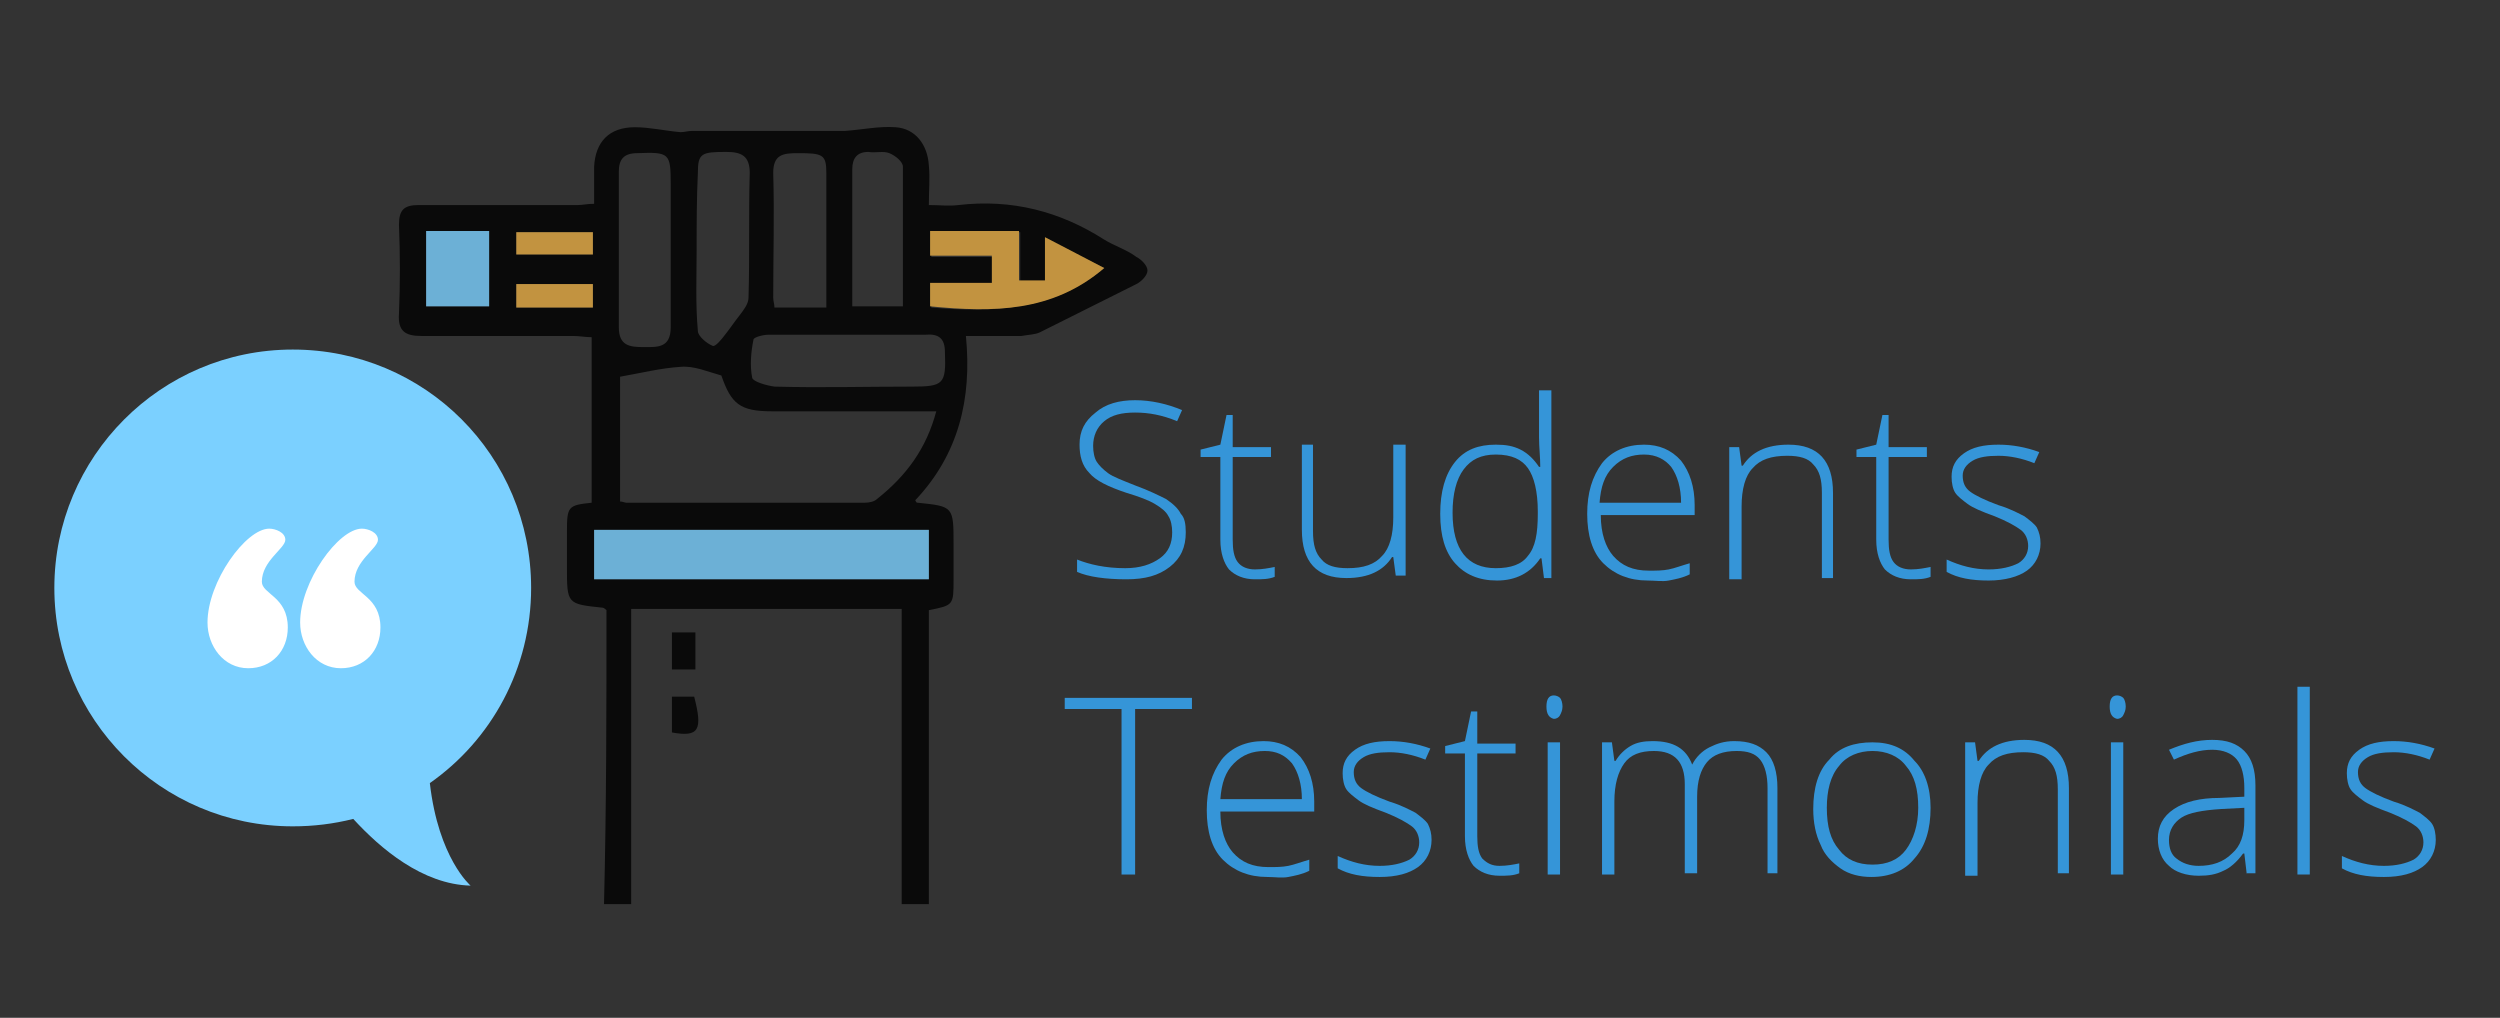 <?xml version="1.0" encoding="utf-8"?>
<!-- Generator: Adobe Illustrator 18.0.0, SVG Export Plug-In . SVG Version: 6.00 Build 0)  -->
<!DOCTYPE svg PUBLIC "-//W3C//DTD SVG 1.1//EN" "http://www.w3.org/Graphics/SVG/1.1/DTD/svg11.dtd">
<svg version="1.1" id="Layer_1" xmlns="http://www.w3.org/2000/svg" xmlns:xlink="http://www.w3.org/1999/xlink" x="0px" y="0px"
	 viewBox="0 0 202.4 82.4" enable-background="new 0 0 202.4 82.4" xml:space="preserve">
<rect x="0" y="0" width="202.4" height="82.4" fill="#333333" stroke="none"/>
<g>
	<g>
		<g opacity="0.8">
			<path d="M49.1,49.4c-0.2-0.2-0.3-0.2-0.3-0.2c-2.9-0.3-2.9-0.3-2.9-3.3c0-1,0-2,0-2.9c0-2,0.1-2.1,2-2.3c0-4.4,0-8.8,0-13.4
				c-0.5,0-1-0.1-1.5-0.1c-4.1,0-8.2,0-12.3,0c-1.3,0-1.9-0.4-1.8-1.8c0.1-2.4,0.1-4.8,0-7.2c0-1.2,0.4-1.6,1.6-1.6
				c4.3,0,8.6,0,12.9,0c0.4,0,0.7-0.1,1.3-0.1c0-1,0-2,0-3c0.1-2,1.2-3.2,3.3-3.2c1.2,0,2.5,0.3,3.7,0.4c0.3,0,0.6-0.1,0.9-0.1
				c1.7,0,3.5,0,5.2,0c0.3,0,0.7,0,1,0c1.8,0,3.6,0,5.3,0c0.3,0,0.6,0,0.9,0c1.4-0.1,2.8-0.4,4.1-0.3c1.6,0.1,2.6,1.4,2.7,3.1
				c0.1,1,0,2,0,3.2c0.9,0,1.6,0.1,2.4,0c4.3-0.5,8.2,0.5,11.8,2.8c0.8,0.5,1.8,0.8,2.6,1.4c0.4,0.2,0.9,0.7,0.9,1.1
				c0,0.4-0.5,0.9-0.9,1.1c-2.6,1.3-5.2,2.6-7.8,3.9c-0.4,0.2-1,0.2-1.5,0.3c-1.4,0-2.9,0-4.5,0c0.5,5.1-0.6,9.6-4.1,13.3
				c0.1,0.2,0.1,0.2,0.2,0.2c2.9,0.3,2.9,0.3,2.9,3.4c0,0.9,0,1.9,0,2.8c0,2.1,0,2.1-2,2.5c0,7.9,0,15.8,0,23.8c-0.8,0-1.4,0-2.2,0
				c0-8,0-15.9,0-23.9c-7.3,0-14.5,0-21.9,0c0,7.9,0,15.9,0,23.9c-0.8,0-1.4,0-2.2,0C49.1,65.1,49.1,57.2,49.1,49.4z M75.8,33.3
				c-4.5,0-8.9,0-13.3,0c-2.6,0-3.3-0.6-4.1-2.9c-1.1-0.3-2.2-0.8-3.3-0.7c-1.6,0.1-3.2,0.5-4.9,0.8c0,3.2,0,6.7,0,10.1
				c0.2,0,0.4,0.1,0.5,0.1c6.4,0,12.9,0,19.3,0c0.4,0,0.8-0.1,1-0.3C73.4,38.5,75,36.3,75.8,33.3z M75.2,42.9c-9.1,0-18,0-27.1,0
				c0,1.4,0,2.7,0,4c9.1,0,18,0,27.1,0C75.2,45.5,75.2,44.2,75.2,42.9z M54.3,20.4c0-1.8,0-3.6,0-5.5c0-2.5-0.1-2.6-2.7-2.5
				c-1.1,0-1.5,0.5-1.5,1.5c0,4.2,0,8.4,0,12.6c0,1.5,0.9,1.6,2,1.6c1.1,0,2.2,0.1,2.2-1.6C54.3,24.5,54.3,22.4,54.3,20.4z
				 M68.5,27.1c-2.1,0-4.2,0-6.3,0c-0.4,0-1.2,0.2-1.2,0.4c-0.2,1-0.3,2.1-0.1,3.1c0.1,0.3,1.1,0.6,1.8,0.7c3.7,0.1,7.4,0,11.1,0
				c2.6,0,2.8-0.2,2.7-2.8c0-1.1-0.5-1.5-1.6-1.4C72.7,27.1,70.6,27.1,68.5,27.1z M56.4,20.2C56.4,20.2,56.4,20.2,56.4,20.2
				c0,2.2-0.1,4.4,0.1,6.6c0,0.4,0.7,1,1.2,1.2c0.2,0.1,0.7-0.5,1-0.9c0.4-0.5,0.8-1.1,1.2-1.6c0.3-0.4,0.7-0.9,0.7-1.4
				c0.1-3.4,0-6.7,0.1-10.1c0-1.4-0.7-1.7-1.9-1.7c-2,0-2.3,0.1-2.3,1.7C56.4,16.1,56.4,18.2,56.4,20.2z M66.9,24.9
				c0-3.7,0-7.3,0-10.9c0-1.5-0.3-1.6-2.3-1.6c-1.2,0-2,0.1-2,1.6c0.1,3.4,0,6.7,0,10.1c0,0.3,0.1,0.5,0.1,0.8
				C64.2,24.9,65.5,24.9,66.9,24.9z M89.4,21.7c-1.5-0.7-3-1.5-4.7-2.4c0,1.4,0,2.4,0,3.5c-0.8,0-1.4,0-2.1,0c0-1.4,0-2.7,0-4
				c-2.5,0-4.9,0-7.2,0c0,0.7,0,1.3,0,2c1.7,0,3.3,0,5,0c0,0.8,0,1.4,0,2.2c-1.8,0-3.4,0-5,0c0,0.7,0,1.3,0,1.9
				C80.4,25.3,85.2,25.2,89.4,21.7z M73.1,24.8c0-3.9,0-7.6,0-11.3c0-0.4-0.6-0.9-1.1-1.1c-0.5-0.2-1.1,0-1.7-0.1
				c-0.9,0-1.3,0.5-1.3,1.4c0,1.4,0,2.7,0,4.1c0,2.3,0,4.6,0,7C70.5,24.8,71.7,24.8,73.1,24.8z M39.6,24.8c0-2.1,0-4.1,0-6.1
				c-1.7,0-3.4,0-5.1,0c0,2.1,0,4,0,6.1C36.2,24.8,37.8,24.8,39.6,24.8z M48,23c-2.1,0-4.1,0-6.2,0c0,0.7,0,1.2,0,1.9
				c2.1,0,4.1,0,6.2,0C48,24.2,48,23.6,48,23z M48,18.8c-2.2,0-4.2,0-6.2,0c0,0.7,0,1.3,0,1.8c2.1,0,4.1,0,6.2,0
				C48,19.9,48,19.4,48,18.8z"/>
			<path d="M54.4,59.3c0-0.9,0-1.9,0-2.9c0.7,0,1.2,0,1.8,0C56.9,59.1,56.6,59.7,54.4,59.3z"/>
			<path d="M54.4,54.2c0-1,0-1.9,0-3c0.7,0,1.2,0,1.9,0c0,1,0,1.9,0,3C55.7,54.2,55.1,54.2,54.4,54.2z"/>
			<path fill="#7BD0FF" d="M75.2,42.9c0,1.3,0,2.6,0,4c-9,0-18,0-27.1,0c0-1.3,0-2.6,0-4C57.2,42.9,66.1,42.9,75.2,42.9z"/>
			<path fill="#E6AB43" d="M89.4,21.7c-4.2,3.6-9,3.6-14.1,3.1c0-0.6,0-1.2,0-1.9c1.7,0,3.3,0,5,0c0-0.8,0-1.4,0-2.2
				c-1.7,0-3.3,0-5,0c0-0.7,0-1.3,0-2c2.4,0,4.7,0,7.2,0c0,1.3,0,2.7,0,4c0.8,0,1.3,0,2.1,0c0-1.1,0-2.1,0-3.5
				C86.5,20.2,87.9,20.9,89.4,21.7z"/>
			<path fill="#7BD0FF" d="M39.6,24.8c-1.8,0-3.4,0-5.1,0c0-2.1,0-4,0-6.1c1.7,0,3.3,0,5.1,0C39.6,20.8,39.6,22.8,39.6,24.8z"/>
			<path fill="#E6AB43" d="M48,23c0,0.7,0,1.2,0,1.9c-2.1,0-4.1,0-6.2,0c0-0.6,0-1.2,0-1.9C43.9,23,45.9,23,48,23z"/>
			<path fill="#E6AB43" d="M48,18.8c0,0.6,0,1.2,0,1.8c-2,0-4.1,0-6.2,0c0-0.6,0-1.1,0-1.8C43.8,18.8,45.8,18.8,48,18.8z"/>
		</g>
		<g>
			<path fill="#7BD0FF" d="M34.8,63.4c5-3.5,8.2-9.3,8.2-15.8c0-10.7-8.6-19.3-19.3-19.3h0C13,28.3,4.4,37,4.4,47.6
				S13,66.9,23.7,66.9h0c1.7,0,3.3-0.2,4.9-0.6c2.2,2.4,5.6,5.3,9.5,5.4C38.1,71.7,35.5,69.5,34.8,63.4z"/>
			<g>
				<path fill="#FFFFFF" d="M21.2,47.1c0,1,2.1,1.2,2.1,3.7c0,1.9-1.3,3.3-3.2,3.3c-2,0-3.3-1.8-3.3-3.7c0-3.3,3.1-7.6,5-7.6
					c0.5,0,1.3,0.3,1.3,0.9C23.1,44.4,21.2,45.4,21.2,47.1z M28.7,47.1c0,1,2.1,1.2,2.1,3.7c0,1.9-1.3,3.3-3.2,3.3
					c-2,0-3.3-1.8-3.3-3.7c0-3.3,3.1-7.6,5-7.6c0.5,0,1.3,0.3,1.3,0.9C30.6,44.4,28.7,45.4,28.7,47.1z"/>
			</g>
		</g>
	</g>
	<g>
		<g>
			<path fill="#3595D8" d="M96,43.1c0,1.2-0.4,2.1-1.3,2.8c-0.9,0.7-2,1-3.5,1c-1.7,0-3.1-0.2-4-0.6v-1c1,0.4,2.3,0.7,3.9,0.7
				c1.2,0,2.1-0.3,2.8-0.8s1-1.2,1-2.1c0-0.5-0.1-1-0.3-1.3c-0.2-0.4-0.6-0.7-1.1-1c-0.5-0.3-1.3-0.6-2.3-0.9c-1.5-0.5-2.5-1-3-1.6
				c-0.6-0.6-0.8-1.4-0.8-2.3c0-1.1,0.4-1.9,1.3-2.6c0.8-0.7,1.9-1,3.2-1c1.3,0,2.6,0.3,3.8,0.8l-0.4,0.9c-1.2-0.5-2.3-0.7-3.4-0.7
				c-1.1,0-1.9,0.2-2.5,0.7s-0.9,1.2-0.9,2c0,0.5,0.1,1,0.3,1.3s0.5,0.6,0.9,0.9c0.4,0.3,1.2,0.6,2.2,1c1.1,0.4,1.9,0.8,2.5,1.1
				c0.6,0.4,1,0.8,1.2,1.2C95.9,41.9,96,42.4,96,43.1z"/>
			<path fill="#3595D8" d="M101.6,46.1c0.6,0,1.1-0.1,1.6-0.2v0.8c-0.5,0.2-1,0.2-1.6,0.2c-0.9,0-1.6-0.3-2.1-0.8
				c-0.4-0.5-0.7-1.3-0.7-2.4V37h-1.6v-0.6l1.6-0.4l0.5-2.4h0.5v2.6h3.1V37h-3.1v6.7c0,0.8,0.1,1.4,0.4,1.8
				C100.5,45.9,101,46.1,101.6,46.1z"/>
			<path fill="#3595D8" d="M106.3,36.2V43c0,1.1,0.2,1.8,0.7,2.3c0.4,0.5,1.1,0.7,2.1,0.7c1.3,0,2.2-0.3,2.8-1
				c0.6-0.6,0.9-1.7,0.9-3.1v-5.9h1v10.6h-0.8l-0.2-1.5h-0.1c-0.7,1.1-1.9,1.7-3.7,1.7c-2.4,0-3.6-1.3-3.6-3.9v-6.9H106.3z"/>
			<path fill="#3595D8" d="M121.1,36c0.8,0,1.4,0.1,2,0.4c0.6,0.3,1.1,0.8,1.5,1.4h0.1c0-0.8-0.1-1.6-0.1-2.4v-3.8h1v15.2H125
				l-0.2-1.6h-0.1c-0.8,1.2-2,1.8-3.5,1.8c-1.5,0-2.6-0.5-3.4-1.4c-0.8-0.9-1.2-2.2-1.2-4c0-1.8,0.4-3.2,1.2-4.2S119.7,36,121.1,36z
				 M121.1,36.8c-1.2,0-2,0.4-2.6,1.2c-0.6,0.8-0.9,2-0.9,3.5c0,3,1.2,4.5,3.5,4.5c1.2,0,2.1-0.3,2.6-1c0.6-0.7,0.8-1.8,0.8-3.4
				v-0.2c0-1.6-0.3-2.8-0.8-3.5S122.4,36.8,121.1,36.8z"/>
			<path fill="#3595D8" d="M133.4,47c-1.5,0-2.7-0.5-3.6-1.4c-0.9-0.9-1.3-2.3-1.3-4c0-1.7,0.4-3,1.2-4.1c0.8-1,2-1.5,3.4-1.5
				c1.2,0,2.2,0.4,3,1.3c0.7,0.9,1.1,2.1,1.1,3.6v0.8h-7.6c0,1.5,0.4,2.6,1,3.3c0.7,0.8,1.6,1.2,2.9,1.2c0.6,0,1.1,0,1.6-0.1
				c0.5-0.1,1-0.3,1.7-0.5v0.9c-0.6,0.3-1.2,0.4-1.7,0.5S134,47,133.4,47z M133.1,36.8c-1,0-1.8,0.3-2.5,1s-1,1.6-1.1,2.9h6.6
				c0-1.2-0.3-2.2-0.8-2.9C134.8,37.2,134.1,36.8,133.1,36.8z"/>
			<path fill="#3595D8" d="M147.5,46.8v-6.9c0-1.1-0.2-1.8-0.7-2.3c-0.4-0.5-1.1-0.7-2.1-0.7c-1.3,0-2.2,0.3-2.8,1
				c-0.6,0.6-0.9,1.7-0.9,3.1v5.9h-1V36.2h0.8l0.2,1.5h0.1c0.7-1.1,1.9-1.7,3.7-1.7c2.4,0,3.6,1.3,3.6,3.9v6.9H147.5z"/>
			<path fill="#3595D8" d="M154.7,46.1c0.6,0,1.1-0.1,1.6-0.2v0.8c-0.5,0.2-1,0.2-1.6,0.2c-0.9,0-1.6-0.3-2.1-0.8
				c-0.4-0.5-0.7-1.3-0.7-2.4V37h-1.6v-0.6l1.6-0.4l0.5-2.4h0.5v2.6h3.1V37h-3.1v6.7c0,0.8,0.1,1.4,0.4,1.8
				C153.6,45.9,154.1,46.1,154.7,46.1z"/>
			<path fill="#3595D8" d="M165.2,44c0,0.9-0.4,1.7-1.1,2.2S162.3,47,161,47c-1.4,0-2.5-0.2-3.4-0.7v-1c1.1,0.5,2.2,0.8,3.4,0.8
				c1,0,1.8-0.2,2.4-0.5c0.5-0.3,0.8-0.8,0.8-1.4c0-0.5-0.2-1-0.6-1.3s-1.1-0.7-2.1-1.1c-1.1-0.4-1.8-0.7-2.2-1s-0.8-0.6-1-0.9
				c-0.2-0.3-0.3-0.8-0.3-1.3c0-0.8,0.3-1.4,1-1.9c0.7-0.5,1.6-0.7,2.8-0.7c1.1,0,2.2,0.2,3.3,0.6l-0.4,0.9c-1-0.4-2-0.6-2.9-0.6
				c-0.9,0-1.6,0.1-2.1,0.4s-0.8,0.7-0.8,1.2c0,0.6,0.2,1,0.6,1.3c0.4,0.3,1.2,0.7,2.3,1.1c1,0.3,1.7,0.7,2.1,0.9
				c0.4,0.3,0.8,0.6,1,0.9C165.1,43.1,165.2,43.5,165.2,44z"/>
			<path fill="#3595D8" d="M91.8,70.8h-1V57.4h-4.6v-0.9h10.3v0.9h-4.6V70.8z"/>
			<path fill="#3595D8" d="M102.6,71c-1.5,0-2.7-0.5-3.6-1.4c-0.9-0.9-1.3-2.3-1.3-4c0-1.7,0.4-3,1.2-4.1c0.8-1,2-1.5,3.4-1.5
				c1.2,0,2.2,0.4,3,1.3c0.7,0.9,1.1,2.1,1.1,3.6v0.8h-7.6c0,1.5,0.4,2.6,1,3.3c0.7,0.8,1.6,1.2,2.9,1.2c0.6,0,1.1,0,1.6-0.1
				c0.5-0.1,1-0.3,1.7-0.5v0.9c-0.6,0.3-1.2,0.4-1.7,0.5S103.2,71,102.6,71z M102.4,60.8c-1,0-1.8,0.3-2.5,1s-1,1.6-1.1,2.9h6.6
				c0-1.2-0.3-2.2-0.8-2.9C104,61.1,103.3,60.8,102.4,60.8z"/>
			<path fill="#3595D8" d="M115.9,68c0,0.9-0.4,1.7-1.1,2.2s-1.7,0.8-3.1,0.8c-1.4,0-2.5-0.2-3.4-0.7v-1c1.1,0.5,2.2,0.8,3.4,0.8
				c1,0,1.8-0.2,2.4-0.5c0.5-0.3,0.8-0.8,0.8-1.4c0-0.5-0.2-1-0.6-1.3s-1.1-0.7-2.1-1.1c-1.1-0.4-1.8-0.7-2.2-1s-0.8-0.6-1-0.9
				c-0.2-0.3-0.3-0.8-0.3-1.3c0-0.8,0.3-1.4,1-1.9c0.7-0.5,1.6-0.7,2.8-0.7c1.1,0,2.2,0.2,3.3,0.6l-0.4,0.9c-1-0.4-2-0.6-2.9-0.6
				c-0.9,0-1.6,0.1-2.1,0.4s-0.8,0.7-0.8,1.2c0,0.6,0.2,1,0.6,1.3c0.4,0.3,1.2,0.7,2.3,1.1c1,0.3,1.7,0.7,2.1,0.9
				c0.4,0.3,0.8,0.6,1,0.9C115.8,67.1,115.9,67.5,115.9,68z"/>
			<path fill="#3595D8" d="M121.4,70.1c0.6,0,1.1-0.1,1.6-0.2v0.8c-0.5,0.2-1,0.2-1.6,0.2c-0.9,0-1.6-0.3-2.1-0.8
				c-0.4-0.5-0.7-1.3-0.7-2.4V61h-1.6v-0.6l1.6-0.4l0.5-2.4h0.5v2.6h3.1V61h-3.1v6.7c0,0.8,0.1,1.4,0.4,1.8
				C120.4,69.9,120.8,70.1,121.4,70.1z"/>
			<path fill="#3595D8" d="M125.2,57.2c0-0.6,0.2-0.9,0.6-0.9c0.2,0,0.4,0.1,0.5,0.2s0.2,0.4,0.2,0.7c0,0.3-0.1,0.5-0.2,0.7
				s-0.3,0.3-0.5,0.3C125.4,58.1,125.2,57.8,125.2,57.2z M126.3,70.8h-1V60.1h1V70.8z"/>
			<path fill="#3595D8" d="M143.1,70.8v-7c0-1-0.2-1.8-0.6-2.3c-0.4-0.5-1-0.7-1.9-0.7c-1.1,0-1.9,0.3-2.4,0.9
				c-0.5,0.6-0.8,1.5-0.8,2.8v6.2h-1v-7.2c0-1.8-0.8-2.7-2.5-2.7c-1.1,0-1.9,0.3-2.4,1s-0.8,1.7-0.8,3.1v5.9h-1V60.1h0.8l0.2,1.5
				h0.1c0.3-0.5,0.7-0.9,1.2-1.2c0.5-0.3,1.1-0.4,1.8-0.4c1.7,0,2.7,0.6,3.2,1.9h0c0.3-0.6,0.8-1.1,1.4-1.4c0.6-0.3,1.2-0.5,2-0.5
				c1.2,0,2,0.3,2.6,0.9c0.6,0.6,0.9,1.6,0.9,2.9v6.9H143.1z"/>
			<path fill="#3595D8" d="M156.3,65.4c0,1.7-0.4,3.1-1.3,4.1c-0.8,1-2,1.5-3.5,1.5c-0.9,0-1.8-0.2-2.5-0.7s-1.3-1.1-1.6-1.9
				c-0.4-0.8-0.6-1.8-0.6-2.9c0-1.7,0.4-3.1,1.3-4c0.8-1,2-1.4,3.5-1.4c1.5,0,2.6,0.5,3.4,1.5C155.8,62.4,156.3,63.7,156.3,65.4z
				 M147.9,65.4c0,1.5,0.3,2.6,1,3.4c0.6,0.8,1.5,1.2,2.7,1.2s2.1-0.4,2.7-1.2c0.6-0.8,1-2,1-3.4c0-1.5-0.3-2.6-1-3.4
				c-0.6-0.8-1.6-1.2-2.7-1.2s-2.1,0.4-2.7,1.2C148.2,62.8,147.9,64,147.9,65.4z"/>
			<path fill="#3595D8" d="M166.6,70.8v-6.9c0-1.1-0.2-1.8-0.7-2.3c-0.4-0.5-1.1-0.7-2.1-0.7c-1.3,0-2.2,0.3-2.8,1
				c-0.6,0.6-0.9,1.7-0.9,3.1v5.9h-1V60.1h0.8l0.2,1.5h0.1c0.7-1.1,1.9-1.7,3.7-1.7c2.4,0,3.6,1.3,3.6,3.9v6.9H166.6z"/>
			<path fill="#3595D8" d="M170.8,57.2c0-0.6,0.2-0.9,0.6-0.9c0.2,0,0.4,0.1,0.5,0.2s0.2,0.4,0.2,0.7c0,0.3-0.1,0.5-0.2,0.7
				s-0.3,0.3-0.5,0.3C171,58.1,170.8,57.8,170.8,57.2z M171.9,70.8h-1V60.1h1V70.8z"/>
			<path fill="#3595D8" d="M181.9,70.8l-0.2-1.7h-0.1c-0.5,0.7-1.1,1.2-1.6,1.4c-0.6,0.3-1.2,0.4-2,0.4c-1,0-1.9-0.3-2.4-0.8
				c-0.6-0.5-0.9-1.3-0.9-2.2c0-1,0.4-1.8,1.3-2.4c0.9-0.6,2.1-0.9,3.7-0.9l2-0.1v-0.7c0-1-0.2-1.8-0.6-2.3c-0.4-0.5-1.1-0.8-2-0.8
				c-1,0-2,0.3-3.1,0.8l-0.4-0.8c1.2-0.5,2.3-0.8,3.5-0.8c1.2,0,2,0.3,2.6,0.9c0.6,0.6,0.9,1.5,0.9,2.8v7.1H181.9z M178,70.1
				c1.1,0,2-0.3,2.7-1c0.7-0.6,1-1.5,1-2.7v-1l-1.9,0.1c-1.5,0.1-2.6,0.3-3.2,0.7s-1,1-1,1.8c0,0.7,0.2,1.2,0.6,1.5
				C176.7,69.9,177.3,70.1,178,70.1z"/>
			<path fill="#3595D8" d="M187,70.8h-1V55.6h1V70.8z"/>
			<path fill="#3595D8" d="M197.2,68c0,0.9-0.4,1.7-1.1,2.2c-0.7,0.5-1.7,0.8-3.1,0.8c-1.4,0-2.5-0.2-3.4-0.7v-1
				c1.1,0.5,2.2,0.8,3.4,0.8c1,0,1.8-0.2,2.4-0.5c0.5-0.3,0.8-0.8,0.8-1.4c0-0.5-0.2-1-0.6-1.3s-1.1-0.7-2.1-1.1
				c-1.1-0.4-1.8-0.7-2.2-1s-0.8-0.6-1-0.9c-0.2-0.3-0.3-0.8-0.3-1.3c0-0.8,0.3-1.4,1-1.9s1.6-0.7,2.8-0.7c1.1,0,2.2,0.2,3.3,0.6
				l-0.4,0.9c-1-0.4-2-0.6-2.9-0.6c-0.9,0-1.6,0.1-2.1,0.4c-0.5,0.3-0.8,0.7-0.8,1.2c0,0.6,0.2,1,0.6,1.3c0.4,0.3,1.2,0.7,2.3,1.1
				c1,0.3,1.7,0.7,2.1,0.9c0.4,0.3,0.8,0.6,1,0.9S197.2,67.5,197.2,68z"/>
		</g>
	</g>
</g>
<rect id="_x3C_Slice_x3E_" x="-1.4" y="-0.8" fill="none" width="203" height="84"/>
</svg>
